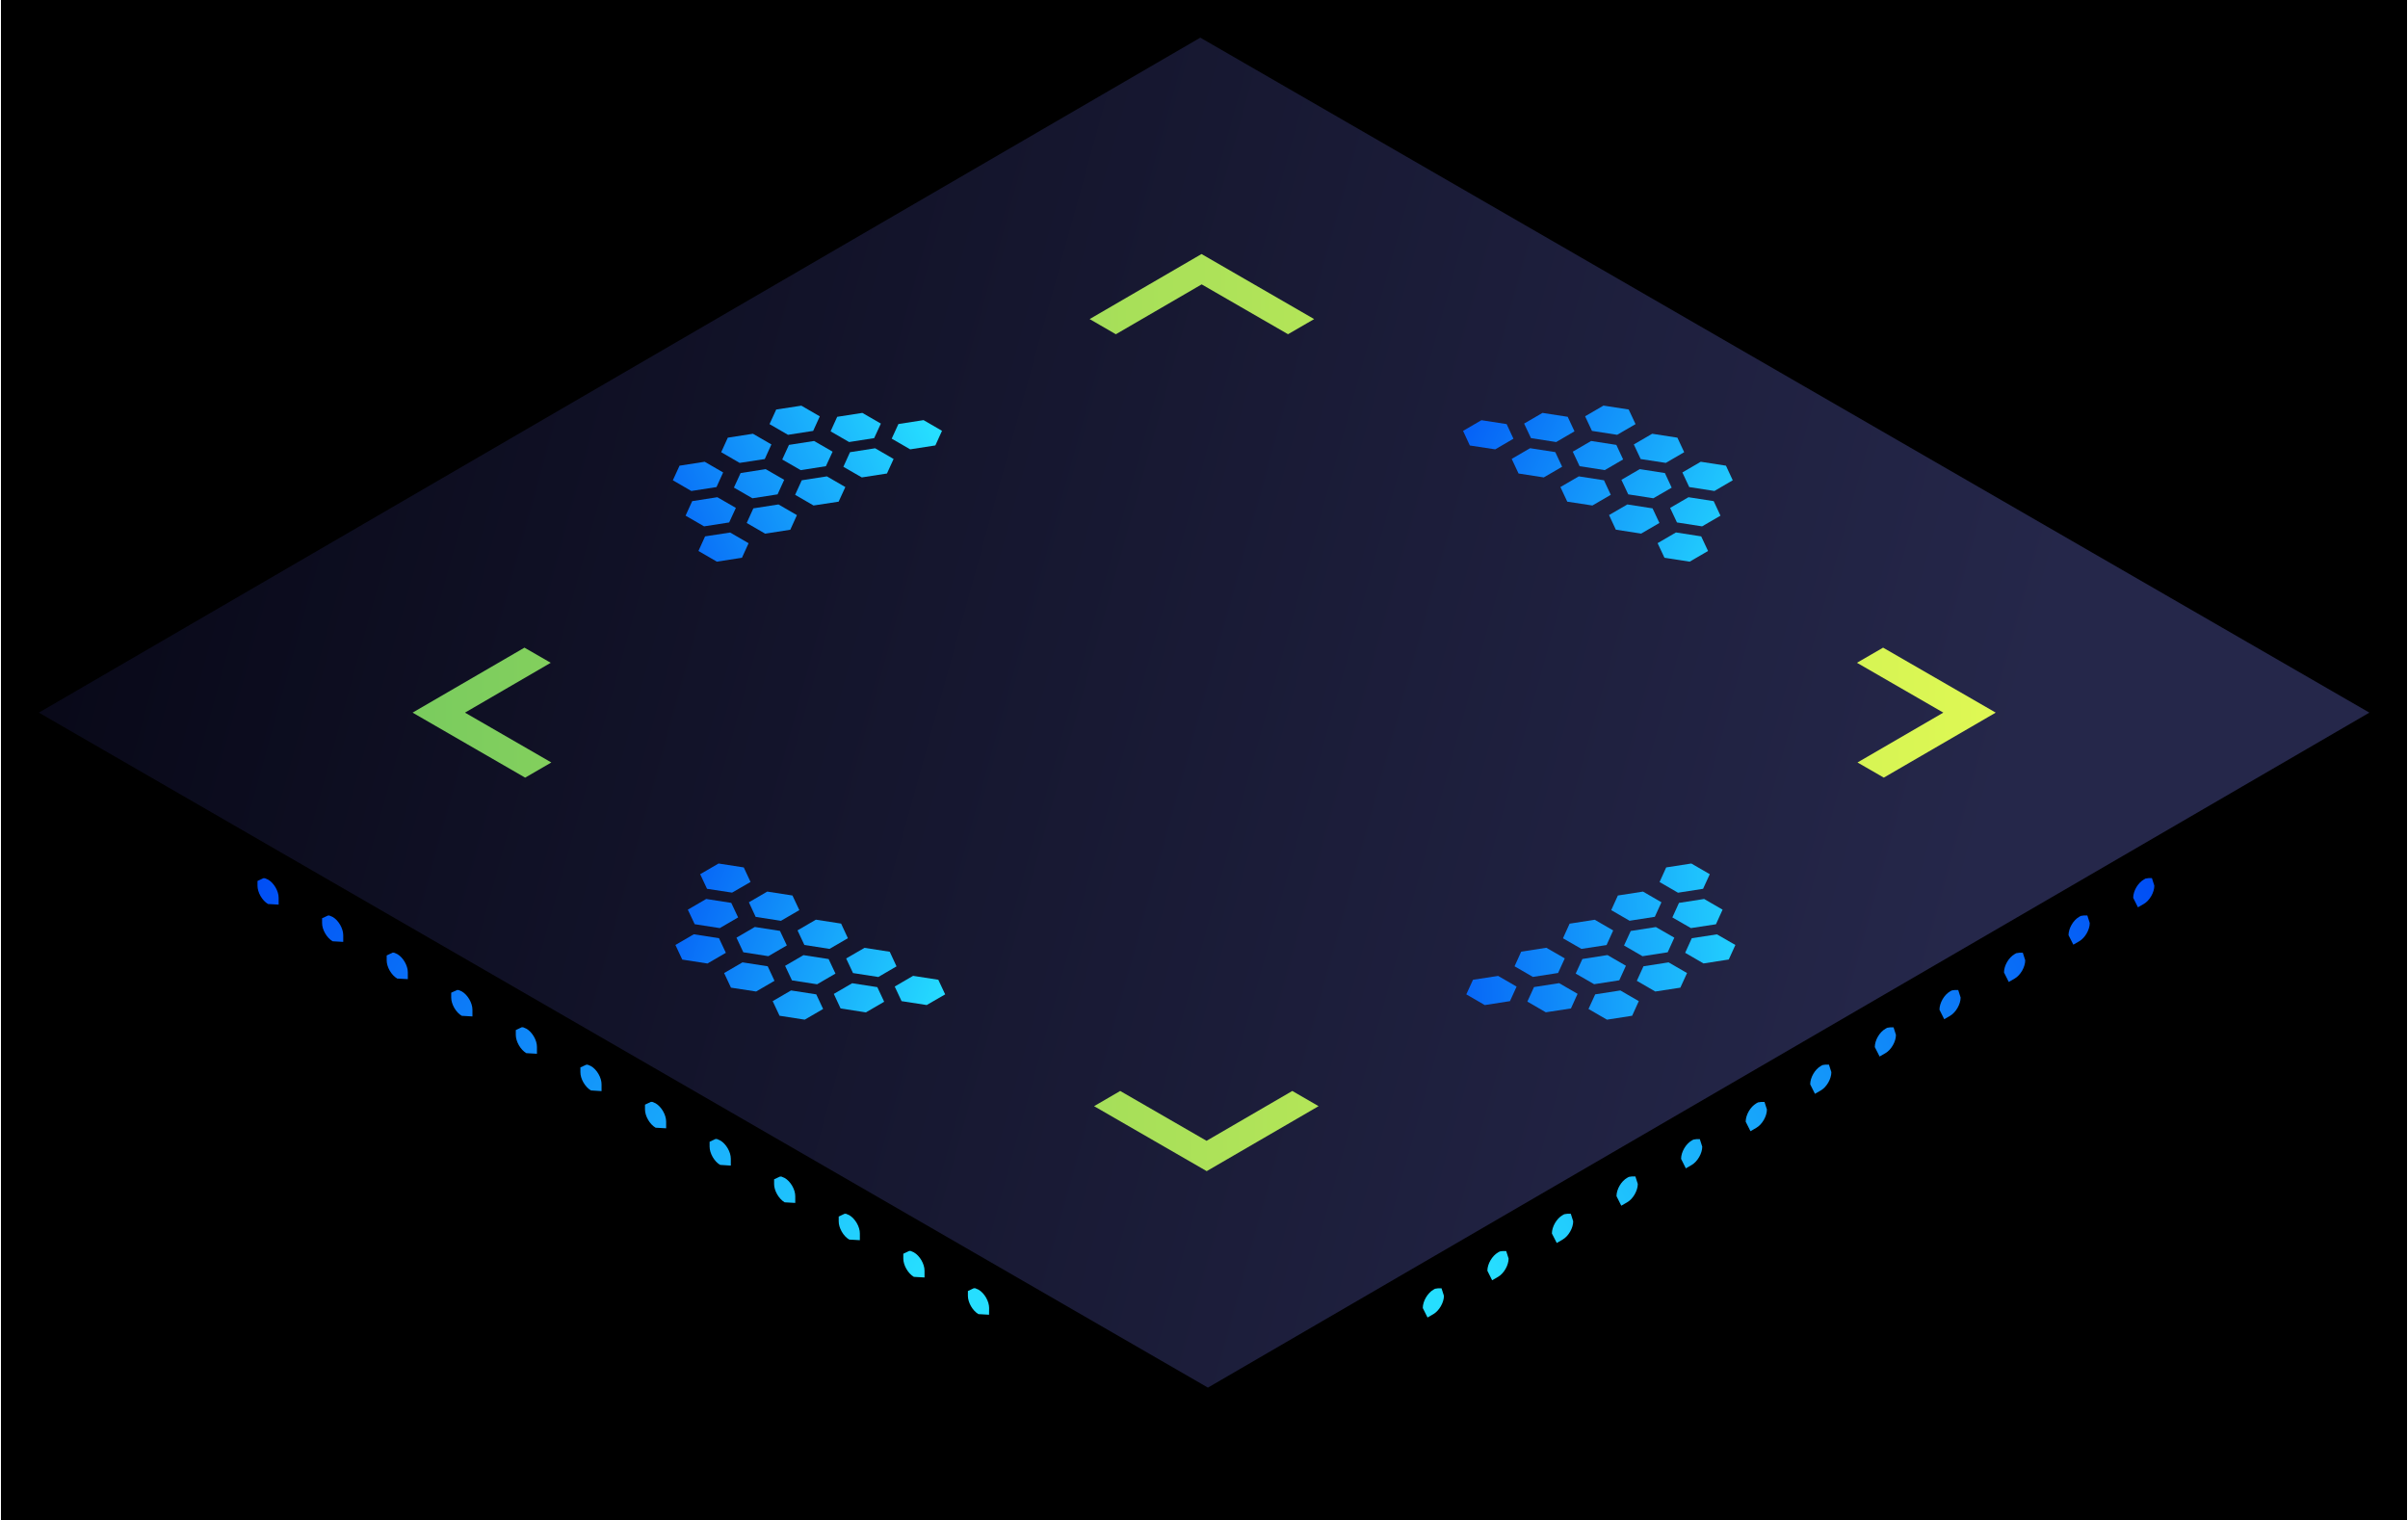<?xml version="1.0" encoding="UTF-8"?>
<!DOCTYPE svg PUBLIC '-//W3C//DTD SVG 1.0//EN'
          'http://www.w3.org/TR/2001/REC-SVG-20010904/DTD/svg10.dtd'>
<svg height="202" stroke="#000" stroke-linecap="square" stroke-miterlimit="10" viewBox="0 0 319.58 201.9" width="320" xmlns="http://www.w3.org/2000/svg" xmlns:xlink="http://www.w3.org/1999/xlink"
><rect x="0" y="0" width="319.58" height="201.9" fill="#808080" stroke="none"/><defs
  ><clipPath id="a"
    ><path d="M0 0V201.9H319.58V0Z"
    /></clipPath
    ><clipPath clip-path="url(#a)" id="b"
    ><path d="M-370.58 340.5h750v-500h-750Zm0 0"
    /></clipPath
    ><clipPath clip-path="url(#b)" id="o"
    ><path d="M-370.58-159.5h750v500h-750Zm0 0"
    /></clipPath
    ><clipPath id="c"
    ><path d="M0 0V201.9H319.58V0Z"
    /></clipPath
    ><clipPath clip-path="url(#c)" id="d"
    ><path d="M-370.58 340.5h750v-500h-750Zm0 0"
    /></clipPath
    ><clipPath clip-path="url(#d)" id="e"
    ><path d="M-370.58-159.5h750v500h-750Zm0 0"
    /></clipPath
    ><clipPath clip-path="url(#e)" id="r"
    ><path d="M160.3 186.49H314.56V94.66H160.3Zm0 0"
    /></clipPath
    ><clipPath id="f"
    ><path d="M0 0V201.9H319.58V0Z"
    /></clipPath
    ><clipPath clip-path="url(#f)" id="g"
    ><path d="M-370.58 340.5h750v-500h-750Zm0 0"
    /></clipPath
    ><clipPath clip-path="url(#g)" id="h"
    ><path d="M-370.58-159.5h750v500h-750Zm0 0"
    /></clipPath
    ><clipPath clip-path="url(#h)" id="s"
    ><path d="M5.02 186.5H160.29V94.65H5.02Zm0 0"
    /></clipPath
    ><clipPath id="i"
    ><path d="M0 0V201.9H319.58V0Z"
    /></clipPath
    ><clipPath clip-path="url(#i)" id="j"
    ><path d="M-370.58 340.5h750v-500h-750Zm0 0"
    /></clipPath
    ><clipPath clip-path="url(#j)" id="k"
    ><path d="M-370.58-159.5h750v500h-750Zm0 0"
    /></clipPath
    ><clipPath clip-path="url(#k)" id="t"
    ><path d="M160.31 194.87H314.55V104.72H160.31Zm0 0"
    /></clipPath
    ><clipPath id="l"
    ><path d="M0 0V201.9H319.58V0Z"
    /></clipPath
    ><clipPath clip-path="url(#l)" id="m"
    ><path d="M-370.58 340.5h750v-500h-750Zm0 0"
    /></clipPath
    ><clipPath clip-path="url(#m)" id="n"
    ><path d="M-370.58-159.5h750v500h-750Zm0 0"
    /></clipPath
    ><clipPath clip-path="url(#n)" id="u"
    ><path d="M5.03 194.89H160.28V104.7H5.03Zm0 0"
    /></clipPath
  ></defs
  ><g
  ><defs
    ><linearGradient gradientTransform="matrix(154.3 0 0 154.3 160.28 144.768)" gradientUnits="userSpaceOnUse" id="p" spreadMethod="pad" x1="0" x2="1" y1="0" y2="0"
      ><stop offset="0%" stop-color="#060614"
        /><stop offset="100%" stop-color="#25274A"
      /></linearGradient
      ><linearGradient gradientTransform="matrix(155.309 0 0 155.309 5 144.769)" gradientUnits="userSpaceOnUse" id="q" spreadMethod="pad" x1="0" x2="1" y1="0" y2="0"
      ><stop offset="0%" stop-color="#060614"
        /><stop offset="100%" stop-color="#25274A"
      /></linearGradient
      ><linearGradient gradientTransform="scale(277.231) rotate(16.242 -.597 .008)" gradientUnits="userSpaceOnUse" id="v" spreadMethod="pad" x1="0" x2="1" y1="0" y2="0"
      ><stop offset="0%" stop-color="#060614"
        /><stop offset="100%" stop-color="#25274A"
      /></linearGradient
      ><linearGradient gradientTransform="rotate(29.596 -205.109 121.297) scale(102.953)" gradientUnits="userSpaceOnUse" id="w" spreadMethod="pad" x1="0" x2="1" y1="0" y2="0"
      ><stop offset="0%" stop-color="#004DF5"
        /><stop offset="100%" stop-color="#26DEFF"
      /></linearGradient
      ><linearGradient gradientTransform="scale(102.967) rotate(29.596 -1.993 1.178)" gradientUnits="userSpaceOnUse" id="x" spreadMethod="pad" x1="0" x2="1" y1="0" y2="0"
      ><stop offset="0%" stop-color="#004DF5"
        /><stop offset="100%" stop-color="#26DEFF"
      /></linearGradient
      ><linearGradient gradientTransform="scale(102.951) rotate(29.596 -1.995 1.178)" gradientUnits="userSpaceOnUse" id="y" spreadMethod="pad" x1="0" x2="1" y1="0" y2="0"
      ><stop offset="0%" stop-color="#004DF5"
        /><stop offset="100%" stop-color="#26DEFF"
      /></linearGradient
      ><linearGradient gradientTransform="rotate(29.596 -205.504 121.186) scale(102.978)" gradientUnits="userSpaceOnUse" id="z" spreadMethod="pad" x1="0" x2="1" y1="0" y2="0"
      ><stop offset="0%" stop-color="#004DF5"
        /><stop offset="100%" stop-color="#26DEFF"
      /></linearGradient
      ><linearGradient gradientTransform="scale(102.955) rotate(29.596 -1.997 1.177)" gradientUnits="userSpaceOnUse" id="A" spreadMethod="pad" x1="0" x2="1" y1="0" y2="0"
      ><stop offset="0%" stop-color="#004DF5"
        /><stop offset="100%" stop-color="#26DEFF"
      /></linearGradient
      ><linearGradient gradientTransform="scale(102.99) rotate(29.596 -1.998 1.176)" gradientUnits="userSpaceOnUse" id="B" spreadMethod="pad" x1="0" x2="1" y1="0" y2="0"
      ><stop offset="0%" stop-color="#004DF5"
        /><stop offset="100%" stop-color="#26DEFF"
      /></linearGradient
      ><linearGradient gradientTransform="scale(102.981) rotate(29.596 -2 1.176)" gradientUnits="userSpaceOnUse" id="C" spreadMethod="pad" x1="0" x2="1" y1="0" y2="0"
      ><stop offset="0%" stop-color="#004DF5"
        /><stop offset="100%" stop-color="#26DEFF"
      /></linearGradient
      ><linearGradient gradientTransform="rotate(29.596 -206.02 121) scale(103.006)" gradientUnits="userSpaceOnUse" id="D" spreadMethod="pad" x1="0" x2="1" y1="0" y2="0"
      ><stop offset="0%" stop-color="#004DF5"
        /><stop offset="100%" stop-color="#26DEFF"
      /></linearGradient
      ><linearGradient gradientTransform="scale(103.022) rotate(29.596 -2.001 1.174)" gradientUnits="userSpaceOnUse" id="E" spreadMethod="pad" x1="0" x2="1" y1="0" y2="0"
      ><stop offset="0%" stop-color="#004DF5"
        /><stop offset="100%" stop-color="#26DEFF"
      /></linearGradient
      ><linearGradient gradientTransform="scale(102.935) rotate(29.596 -2.004 1.176)" gradientUnits="userSpaceOnUse" id="F" spreadMethod="pad" x1="0" x2="1" y1="0" y2="0"
      ><stop offset="0%" stop-color="#004DF5"
        /><stop offset="100%" stop-color="#26DEFF"
      /></linearGradient
      ><linearGradient gradientTransform="rotate(29.596 -206.426 120.93) scale(102.978)" gradientUnits="userSpaceOnUse" id="G" spreadMethod="pad" x1="0" x2="1" y1="0" y2="0"
      ><stop offset="0%" stop-color="#004DF5"
        /><stop offset="100%" stop-color="#26DEFF"
      /></linearGradient
      ><linearGradient gradientTransform="scale(102.981) rotate(29.596 -2.006 1.174)" gradientUnits="userSpaceOnUse" id="H" spreadMethod="pad" x1="0" x2="1" y1="0" y2="0"
      ><stop offset="0%" stop-color="#004DF5"
        /><stop offset="100%" stop-color="#26DEFF"
      /></linearGradient
      ><linearGradient gradientTransform="scale(-102.953 102.953) rotate(29.596 -3.547 -4.706)" gradientUnits="userSpaceOnUse" id="I" spreadMethod="pad" x1="0" x2="1" y1="0" y2="0"
      ><stop offset="0%" stop-color="#004DF5"
        /><stop offset="100%" stop-color="#26DEFF"
      /></linearGradient
      ><linearGradient gradientTransform="scale(-102.967 102.967) rotate(29.596 -3.548 -4.706)" gradientUnits="userSpaceOnUse" id="J" spreadMethod="pad" x1="0" x2="1" y1="0" y2="0"
      ><stop offset="0%" stop-color="#004DF5"
        /><stop offset="100%" stop-color="#26DEFF"
      /></linearGradient
      ><linearGradient gradientTransform="scale(-102.923 102.923) rotate(29.596 -3.55 -4.708)" gradientUnits="userSpaceOnUse" id="K" spreadMethod="pad" x1="0" x2="1" y1="0" y2="0"
      ><stop offset="0%" stop-color="#004DF5"
        /><stop offset="100%" stop-color="#26DEFF"
      /></linearGradient
      ><linearGradient gradientTransform="scale(-102.923 102.923) rotate(29.596 -3.552 -4.709)" gradientUnits="userSpaceOnUse" id="L" spreadMethod="pad" x1="0" x2="1" y1="0" y2="0"
      ><stop offset="0%" stop-color="#004DF5"
        /><stop offset="100%" stop-color="#26DEFF"
      /></linearGradient
      ><linearGradient gradientTransform="scale(-102.983 102.983) rotate(29.596 -3.55 -4.706)" gradientUnits="userSpaceOnUse" id="M" spreadMethod="pad" x1="0" x2="1" y1="0" y2="0"
      ><stop offset="0%" stop-color="#004DF5"
        /><stop offset="100%" stop-color="#26DEFF"
      /></linearGradient
      ><linearGradient gradientTransform="scale(-102.99 102.99) rotate(29.596 -3.552 -4.707)" gradientUnits="userSpaceOnUse" id="N" spreadMethod="pad" x1="0" x2="1" y1="0" y2="0"
      ><stop offset="0%" stop-color="#004DF5"
        /><stop offset="100%" stop-color="#26DEFF"
      /></linearGradient
      ><linearGradient gradientTransform="scale(-103.008 103.008) rotate(29.596 -3.552 -4.706)" gradientUnits="userSpaceOnUse" id="O" spreadMethod="pad" x1="0" x2="1" y1="0" y2="0"
      ><stop offset="0%" stop-color="#004DF5"
        /><stop offset="100%" stop-color="#26DEFF"
      /></linearGradient
      ><linearGradient gradientTransform="scale(-102.951 102.951) rotate(29.596 -3.556 -4.709)" gradientUnits="userSpaceOnUse" id="P" spreadMethod="pad" x1="0" x2="1" y1="0" y2="0"
      ><stop offset="0%" stop-color="#004DF5"
        /><stop offset="100%" stop-color="#26DEFF"
      /></linearGradient
      ><linearGradient gradientTransform="scale(-103.022 103.022) rotate(29.596 -3.554 -4.707)" gradientUnits="userSpaceOnUse" id="Q" spreadMethod="pad" x1="0" x2="1" y1="0" y2="0"
      ><stop offset="0%" stop-color="#004DF5"
        /><stop offset="100%" stop-color="#26DEFF"
      /></linearGradient
      ><linearGradient gradientTransform="scale(-102.962 102.962) rotate(29.596 -3.558 -4.709)" gradientUnits="userSpaceOnUse" id="R" spreadMethod="pad" x1="0" x2="1" y1="0" y2="0"
      ><stop offset="0%" stop-color="#004DF5"
        /><stop offset="100%" stop-color="#26DEFF"
      /></linearGradient
      ><linearGradient gradientTransform="scale(-102.978 102.978) rotate(29.596 -3.559 -4.709)" gradientUnits="userSpaceOnUse" id="S" spreadMethod="pad" x1="0" x2="1" y1="0" y2="0"
      ><stop offset="0%" stop-color="#004DF5"
        /><stop offset="100%" stop-color="#26DEFF"
      /></linearGradient
      ><linearGradient gradientTransform="scale(-103.008 103.008) rotate(29.596 -3.559 -4.708)" gradientUnits="userSpaceOnUse" id="T" spreadMethod="pad" x1="0" x2="1" y1="0" y2="0"
      ><stop offset="0%" stop-color="#004DF5"
        /><stop offset="100%" stop-color="#26DEFF"
      /></linearGradient
      ><linearGradient gradientTransform="scale(45.174) rotate(19.954 -6.143 6.603)" gradientUnits="userSpaceOnUse" id="U" spreadMethod="pad" x1="0" x2="1" y1="0" y2="0"
      ><stop offset="0%" stop-color="#004DF5"
        /><stop offset="100%" stop-color="#26DEFF"
      /></linearGradient
      ><linearGradient gradientTransform="rotate(19.954 -281.192 297.588) scale(45.197)" gradientUnits="userSpaceOnUse" id="V" spreadMethod="pad" x1="0" x2="1" y1="0" y2="0"
      ><stop offset="0%" stop-color="#004DF5"
        /><stop offset="100%" stop-color="#26DEFF"
      /></linearGradient
      ><linearGradient gradientTransform="rotate(19.954 -284.896 296.95) scale(45.187)" gradientUnits="userSpaceOnUse" id="W" spreadMethod="pad" x1="0" x2="1" y1="0" y2="0"
      ><stop offset="0%" stop-color="#004DF5"
        /><stop offset="100%" stop-color="#26DEFF"
      /></linearGradient
      ><linearGradient gradientTransform="rotate(19.954 -288.596 296.3) scale(45.183)" gradientUnits="userSpaceOnUse" id="X" spreadMethod="pad" x1="0" x2="1" y1="0" y2="0"
      ><stop offset="0%" stop-color="#004DF5"
        /><stop offset="100%" stop-color="#26DEFF"
      /></linearGradient
      ><linearGradient gradientTransform="scale(45.182) rotate(19.954 -6.47 6.544)" gradientUnits="userSpaceOnUse" id="Y" spreadMethod="pad" x1="0" x2="1" y1="0" y2="0"
      ><stop offset="0%" stop-color="#004DF5"
        /><stop offset="100%" stop-color="#26DEFF"
      /></linearGradient
      ><linearGradient gradientTransform="rotate(19.954 -291.649 295.782) scale(45.164)" gradientUnits="userSpaceOnUse" id="Z" spreadMethod="pad" x1="0" x2="1" y1="0" y2="0"
      ><stop offset="0%" stop-color="#004DF5"
        /><stop offset="100%" stop-color="#26DEFF"
      /></linearGradient
      ><linearGradient gradientTransform="rotate(19.954 -295.352 295.131) scale(45.17)" gradientUnits="userSpaceOnUse" id="aa" spreadMethod="pad" x1="0" x2="1" y1="0" y2="0"
      ><stop offset="0%" stop-color="#004DF5"
        /><stop offset="100%" stop-color="#26DEFF"
      /></linearGradient
      ><linearGradient gradientTransform="rotate(19.954 -299.051 294.483) scale(45.171)" gradientUnits="userSpaceOnUse" id="ab" spreadMethod="pad" x1="0" x2="1" y1="0" y2="0"
      ><stop offset="0%" stop-color="#004DF5"
        /><stop offset="100%" stop-color="#26DEFF"
      /></linearGradient
      ><linearGradient gradientTransform="scale(45.177) rotate(19.954 -6.701 6.504)" gradientUnits="userSpaceOnUse" id="ac" spreadMethod="pad" x1="0" x2="1" y1="0" y2="0"
      ><stop offset="0%" stop-color="#004DF5"
        /><stop offset="100%" stop-color="#26DEFF"
      /></linearGradient
      ><linearGradient gradientTransform="rotate(19.954 -305.799 293.28) scale(45.183)" gradientUnits="userSpaceOnUse" id="ad" spreadMethod="pad" x1="0" x2="1" y1="0" y2="0"
      ><stop offset="0%" stop-color="#004DF5"
        /><stop offset="100%" stop-color="#26DEFF"
      /></linearGradient
      ><linearGradient gradientTransform="scale(45.173) rotate(19.954 -6.851 6.478)" gradientUnits="userSpaceOnUse" id="ae" spreadMethod="pad" x1="0" x2="1" y1="0" y2="0"
      ><stop offset="0%" stop-color="#004DF5"
        /><stop offset="100%" stop-color="#26DEFF"
      /></linearGradient
      ><linearGradient gradientTransform="rotate(19.954 -313.199 291.981) scale(45.183)" gradientUnits="userSpaceOnUse" id="af" spreadMethod="pad" x1="0" x2="1" y1="0" y2="0"
      ><stop offset="0%" stop-color="#004DF5"
        /><stop offset="100%" stop-color="#26DEFF"
      /></linearGradient
      ><linearGradient gradientTransform="rotate(23.486 -43.262 478.257) scale(49.545)" gradientUnits="userSpaceOnUse" id="ag" spreadMethod="pad" x1="0" x2="1" y1="0" y2="0"
      ><stop offset="0%" stop-color="#004DF5"
        /><stop offset="100%" stop-color="#26DEFF"
      /></linearGradient
      ><linearGradient gradientTransform="scale(49.545) rotate(23.486 -.832 9.661)" gradientUnits="userSpaceOnUse" id="ah" spreadMethod="pad" x1="0" x2="1" y1="0" y2="0"
      ><stop offset="0%" stop-color="#004DF5"
        /><stop offset="100%" stop-color="#26DEFF"
      /></linearGradient
      ><linearGradient gradientTransform="rotate(23.486 -39.188 479.086) scale(49.558)" gradientUnits="userSpaceOnUse" id="ai" spreadMethod="pad" x1="0" x2="1" y1="0" y2="0"
      ><stop offset="0%" stop-color="#004DF5"
        /><stop offset="100%" stop-color="#26DEFF"
      /></linearGradient
      ><linearGradient gradientTransform="scale(49.545) rotate(23.486 -.75 9.678)" gradientUnits="userSpaceOnUse" id="aj" spreadMethod="pad" x1="0" x2="1" y1="0" y2="0"
      ><stop offset="0%" stop-color="#004DF5"
        /><stop offset="100%" stop-color="#26DEFF"
      /></linearGradient
      ><linearGradient gradientTransform="scale(49.55) rotate(23.486 -.709 9.686)" gradientUnits="userSpaceOnUse" id="ak" spreadMethod="pad" x1="0" x2="1" y1="0" y2="0"
      ><stop offset="0%" stop-color="#004DF5"
        /><stop offset="100%" stop-color="#26DEFF"
      /></linearGradient
      ><linearGradient gradientTransform="rotate(23.486 -31.322 480.74) scale(49.543)" gradientUnits="userSpaceOnUse" id="al" spreadMethod="pad" x1="0" x2="1" y1="0" y2="0"
      ><stop offset="0%" stop-color="#004DF5"
        /><stop offset="100%" stop-color="#26DEFF"
      /></linearGradient
      ><linearGradient gradientTransform="rotate(23.486 -29.278 481.143) scale(49.557)" gradientUnits="userSpaceOnUse" id="am" spreadMethod="pad" x1="0" x2="1" y1="0" y2="0"
      ><stop offset="0%" stop-color="#004DF5"
        /><stop offset="100%" stop-color="#26DEFF"
      /></linearGradient
      ><linearGradient gradientTransform="scale(49.549) rotate(23.486 -.55 9.72)" gradientUnits="userSpaceOnUse" id="an" spreadMethod="pad" x1="0" x2="1" y1="0" y2="0"
      ><stop offset="0%" stop-color="#004DF5"
        /><stop offset="100%" stop-color="#26DEFF"
      /></linearGradient
      ><linearGradient gradientTransform="rotate(23.486 -25.212 482.008) scale(49.543)" gradientUnits="userSpaceOnUse" id="ao" spreadMethod="pad" x1="0" x2="1" y1="0" y2="0"
      ><stop offset="0%" stop-color="#004DF5"
        /><stop offset="100%" stop-color="#26DEFF"
      /></linearGradient
      ><linearGradient gradientTransform="scale(49.53) rotate(23.486 -.391 9.757)" gradientUnits="userSpaceOnUse" id="ap" spreadMethod="pad" x1="0" x2="1" y1="0" y2="0"
      ><stop offset="0%" stop-color="#004DF5"
        /><stop offset="100%" stop-color="#26DEFF"
      /></linearGradient
      ><linearGradient gradientTransform="scale(49.549) rotate(23.486 -.35 9.76)" gradientUnits="userSpaceOnUse" id="aq" spreadMethod="pad" x1="0" x2="1" y1="0" y2="0"
      ><stop offset="0%" stop-color="#004DF5"
        /><stop offset="100%" stop-color="#26DEFF"
      /></linearGradient
      ><linearGradient gradientTransform="scale(49.545) rotate(23.486 -.309 9.77)" gradientUnits="userSpaceOnUse" id="ar" spreadMethod="pad" x1="0" x2="1" y1="0" y2="0"
      ><stop offset="0%" stop-color="#004DF5"
        /><stop offset="100%" stop-color="#26DEFF"
      /></linearGradient
      ><linearGradient gradientTransform="scale(46.29) rotate(-23.045 4.852 -3.478)" gradientUnits="userSpaceOnUse" id="as" spreadMethod="pad" x1="0" x2="1" y1="0" y2="0"
      ><stop offset="0%" stop-color="#004DF5"
        /><stop offset="100%" stop-color="#26DEFF"
      /></linearGradient
      ><linearGradient gradientTransform="scale(46.298) rotate(-23.045 4.9 -3.487)" gradientUnits="userSpaceOnUse" id="at" spreadMethod="pad" x1="0" x2="1" y1="0" y2="0"
      ><stop offset="0%" stop-color="#004DF5"
        /><stop offset="100%" stop-color="#26DEFF"
      /></linearGradient
      ><linearGradient gradientTransform="scale(46.294) rotate(-23.045 4.949 -3.497)" gradientUnits="userSpaceOnUse" id="au" spreadMethod="pad" x1="0" x2="1" y1="0" y2="0"
      ><stop offset="0%" stop-color="#004DF5"
        /><stop offset="100%" stop-color="#26DEFF"
      /></linearGradient
      ><linearGradient gradientTransform="rotate(-23.045 231.35 -162.363) scale(46.297)" gradientUnits="userSpaceOnUse" id="av" spreadMethod="pad" x1="0" x2="1" y1="0" y2="0"
      ><stop offset="0%" stop-color="#004DF5"
        /><stop offset="100%" stop-color="#26DEFF"
      /></linearGradient
      ><linearGradient gradientTransform="scale(46.298) rotate(-23.045 5.046 -3.517)" gradientUnits="userSpaceOnUse" id="aw" spreadMethod="pad" x1="0" x2="1" y1="0" y2="0"
      ><stop offset="0%" stop-color="#004DF5"
        /><stop offset="100%" stop-color="#26DEFF"
      /></linearGradient
      ><linearGradient gradientTransform="scale(46.292) rotate(-23.045 4.636 -3.434)" gradientUnits="userSpaceOnUse" id="ax" spreadMethod="pad" x1="0" x2="1" y1="0" y2="0"
      ><stop offset="0%" stop-color="#004DF5"
        /><stop offset="100%" stop-color="#26DEFF"
      /></linearGradient
      ><linearGradient gradientTransform="rotate(-23.045 216.855 -159.41) scale(46.298)" gradientUnits="userSpaceOnUse" id="ay" spreadMethod="pad" x1="0" x2="1" y1="0" y2="0"
      ><stop offset="0%" stop-color="#004DF5"
        /><stop offset="100%" stop-color="#26DEFF"
      /></linearGradient
      ><linearGradient gradientTransform="scale(46.306) rotate(-23.045 4.732 -3.452)" gradientUnits="userSpaceOnUse" id="az" spreadMethod="pad" x1="0" x2="1" y1="0" y2="0"
      ><stop offset="0%" stop-color="#004DF5"
        /><stop offset="100%" stop-color="#26DEFF"
      /></linearGradient
      ><linearGradient gradientTransform="scale(46.296) rotate(-23.045 4.782 -3.463)" gradientUnits="userSpaceOnUse" id="aA" spreadMethod="pad" x1="0" x2="1" y1="0" y2="0"
      ><stop offset="0%" stop-color="#004DF5"
        /><stop offset="100%" stop-color="#26DEFF"
      /></linearGradient
      ><linearGradient gradientTransform="rotate(-23.045 204.624 -156.907) scale(46.302)" gradientUnits="userSpaceOnUse" id="aB" spreadMethod="pad" x1="0" x2="1" y1="0" y2="0"
      ><stop offset="0%" stop-color="#004DF5"
        /><stop offset="100%" stop-color="#26DEFF"
      /></linearGradient
      ><linearGradient gradientTransform="rotate(-23.045 206.877 -157.38) scale(46.292)" gradientUnits="userSpaceOnUse" id="aC" spreadMethod="pad" x1="0" x2="1" y1="0" y2="0"
      ><stop offset="0%" stop-color="#004DF5"
        /><stop offset="100%" stop-color="#26DEFF"
      /></linearGradient
      ><linearGradient gradientTransform="scale(46.305) rotate(-23.045 4.517 -3.408)" gradientUnits="userSpaceOnUse" id="aD" spreadMethod="pad" x1="0" x2="1" y1="0" y2="0"
      ><stop offset="0%" stop-color="#004DF5"
        /><stop offset="100%" stop-color="#26DEFF"
      /></linearGradient
      ><linearGradient gradientTransform="scale(50.489) rotate(-2.61 59.285 -79.298)" gradientUnits="userSpaceOnUse" id="aE" spreadMethod="pad" x1="0" x2="1" y1="0" y2="0"
      ><stop offset="0%" stop-color="#004DF5"
        /><stop offset="100%" stop-color="#26DEFF"
      /></linearGradient
      ><linearGradient gradientTransform="scale(50.5) rotate(-2.61 57.778 -79.244)" gradientUnits="userSpaceOnUse" id="aF" spreadMethod="pad" x1="0" x2="1" y1="0" y2="0"
      ><stop offset="0%" stop-color="#004DF5"
        /><stop offset="100%" stop-color="#26DEFF"
      /></linearGradient
      ><linearGradient gradientTransform="rotate(-2.609 2842.387 -4000.082) scale(50.505)" gradientUnits="userSpaceOnUse" id="aG" spreadMethod="pad" x1="0" x2="1" y1="0" y2="0"
      ><stop offset="0%" stop-color="#004DF5"
        /><stop offset="100%" stop-color="#26DEFF"
      /></linearGradient
      ><linearGradient gradientTransform="rotate(-2.609 2767.044 -3998.517) scale(50.497)" gradientUnits="userSpaceOnUse" id="aH" spreadMethod="pad" x1="0" x2="1" y1="0" y2="0"
      ><stop offset="0%" stop-color="#004DF5"
        /><stop offset="100%" stop-color="#26DEFF"
      /></linearGradient
      ><linearGradient gradientTransform="scale(50.493) rotate(-2.61 53.308 -79.158)" gradientUnits="userSpaceOnUse" id="aI" spreadMethod="pad" x1="0" x2="1" y1="0" y2="0"
      ><stop offset="0%" stop-color="#004DF5"
        /><stop offset="100%" stop-color="#26DEFF"
      /></linearGradient
      ><linearGradient gradientTransform="scale(50.505) rotate(-2.61 59.846 -79.284)" gradientUnits="userSpaceOnUse" id="aJ" spreadMethod="pad" x1="0" x2="1" y1="0" y2="0"
      ><stop offset="0%" stop-color="#004DF5"
        /><stop offset="100%" stop-color="#26DEFF"
      /></linearGradient
      ><linearGradient gradientTransform="rotate(-2.609 2947.117 -4002.588) scale(50.497)" gradientUnits="userSpaceOnUse" id="aK" spreadMethod="pad" x1="0" x2="1" y1="0" y2="0"
      ><stop offset="0%" stop-color="#004DF5"
        /><stop offset="100%" stop-color="#26DEFF"
      /></linearGradient
      ><linearGradient gradientTransform="scale(50.5) rotate(-2.61 56.866 -79.224)" gradientUnits="userSpaceOnUse" id="aL" spreadMethod="pad" x1="0" x2="1" y1="0" y2="0"
      ><stop offset="0%" stop-color="#004DF5"
        /><stop offset="100%" stop-color="#26DEFF"
      /></linearGradient
      ><linearGradient gradientTransform="scale(50.505) rotate(-2.61 55.368 -79.181)" gradientUnits="userSpaceOnUse" id="aM" spreadMethod="pad" x1="0" x2="1" y1="0" y2="0"
      ><stop offset="0%" stop-color="#004DF5"
        /><stop offset="100%" stop-color="#26DEFF"
      /></linearGradient
      ><linearGradient gradientTransform="scale(50.5) rotate(-2.61 60.434 -79.305)" gradientUnits="userSpaceOnUse" id="aN" spreadMethod="pad" x1="0" x2="1" y1="0" y2="0"
      ><stop offset="0%" stop-color="#004DF5"
        /><stop offset="100%" stop-color="#26DEFF"
      /></linearGradient
      ><linearGradient gradientTransform="rotate(-2.609 2976.501 -4003.44) scale(50.486)" gradientUnits="userSpaceOnUse" id="aO" spreadMethod="pad" x1="0" x2="1" y1="0" y2="0"
      ><stop offset="0%" stop-color="#004DF5"
        /><stop offset="100%" stop-color="#26DEFF"
      /></linearGradient
      ><linearGradient gradientTransform="scale(50.505) rotate(-2.61 57.444 -79.228)" gradientUnits="userSpaceOnUse" id="aP" spreadMethod="pad" x1="0" x2="1" y1="0" y2="0"
      ><stop offset="0%" stop-color="#004DF5"
        /><stop offset="100%" stop-color="#26DEFF"
      /></linearGradient
      ><linearGradient gradientTransform="matrix(277.691 -.722 .722 277.691 19.147 95.249)" gradientUnits="userSpaceOnUse" id="aQ" spreadMethod="pad" x1="0" x2="1" y1="0" y2="0"
      ><stop offset="0%" stop-color="#69C460"
        /><stop offset="100%" stop-color="#EEFF52"
      /></linearGradient
      ><linearGradient gradientTransform="rotate(-.149 15192.473 -7289.158) scale(277.697)" gradientUnits="userSpaceOnUse" id="aR" spreadMethod="pad" x1="0" x2="1" y1="0" y2="0"
      ><stop offset="0%" stop-color="#69C460"
        /><stop offset="100%" stop-color="#EEFF52"
      /></linearGradient
      ><linearGradient gradientTransform="scale(277.708) rotate(-.149 131.371 -26.342)" gradientUnits="userSpaceOnUse" id="aS" spreadMethod="pad" x1="0" x2="1" y1="0" y2="0"
      ><stop offset="0%" stop-color="#69C460"
        /><stop offset="100%" stop-color="#EEFF52"
      /></linearGradient
      ><linearGradient gradientTransform="rotate(-.149 57952.753 -7343.263) scale(277.706)" gradientUnits="userSpaceOnUse" id="aT" spreadMethod="pad" x1="0" x2="1" y1="0" y2="0"
      ><stop offset="0%" stop-color="#69C460"
        /><stop offset="100%" stop-color="#EEFF52"
      /></linearGradient
    ></defs
    ><g fill="#060614" stroke="none"
    ><path clip-path="url(#o)" d="M314.58 96.66l-.03 10.58L160.28 196.9l.03-10.58Zm0 0"
      /><path clip-path="url(#o)" d="M160.31 186.32l-.03 10.58L5 107.25l.03-10.58Zm0 0"
      /><path d="M160.28 194.88l.03-10.58L314.58 94.65l-.03 10.58-154.27 89.65Zm0 0" fill="url(#p)"
      /><path d="M160.28 194.88L5 105.23l.03-10.58L160.31 184.3l-.03 10.58Zm0 0" fill="url(#q)"
      /><path clip-path="url(#r)" d="M160.3 186.49L314.55 96.85l.01-2.18L160.31 184.3Zm0 0" fill="#fff"
      /><path clip-path="url(#s)" d="M5.02 96.86L160.28 186.5l.01-2.21L5.03 94.65Zm0 0" fill="#fff"
      /><path clip-path="url(#t)" d="M160.31 194.87l154.24-89.64 0-.51-154.24 89.63Zm0 0" fill="#fff"
      /><path clip-path="url(#u)" d="M5.03 105.25l155.25 89.63 0-.55L5.03 104.7Zm0 0" fill="#fff"
      /><path d="M160.31 184.3L5.03 94.65 159.3 5 314.58 94.65 160.31 184.3Zm0 0" fill="url(#v)"
      /><path d="M36.88 120.15l-1.41-.08c-.77-.45-1.4-1.54-1.4-2.43l0-.63.78-.37h.19l.44.19c.78.45 1.41 1.53 1.4 2.43l0 .89Zm0 0" fill="url(#w)"
      /><path d="M45.46 125.1l-1.41-.08c-.77-.45-1.41-1.54-1.4-2.43l0-.63.78-.36h.19l.44.19c.78.45 1.4 1.54 1.4 2.43l0 .89Zm0 0" fill="url(#x)"
      /><path d="M54.03 130.05l-1.4-.08c-.78-.45-1.41-1.55-1.4-2.43l0-.64.78-.37h.19l.44.19c.78.45 1.4 1.53 1.4 2.43l0 .89Zm0 0" fill="url(#y)"
      /><path d="M62.61 135l-1.41-.08c-.77-.45-1.4-1.54-1.4-2.43l0-.64.78-.36h.19l.44.19c.78.45 1.41 1.53 1.41 2.43l0 .89Zm0 0" fill="url(#z)"
      /><path d="M71.19 139.96l-1.41-.08c-.77-.45-1.4-1.54-1.4-2.43l0-.64.78-.37h.19l.44.19c.78.45 1.41 1.54 1.4 2.43l0 .89Zm0 0" fill="url(#A)"
      /><path d="M79.77 144.92l-1.41-.09c-.77-.45-1.41-1.54-1.4-2.43l0-.63.78-.36h.19l.44.19c.78.45 1.41 1.54 1.4 2.43l0 .9Zm0 0" fill="url(#B)"
      /><path d="M88.35 149.86l-1.4-.08c-.78-.45-1.41-1.54-1.41-2.43l0-.63.78-.37h.19l.44.19c.77.45 1.4 1.53 1.4 2.43l0 .89Zm0 0" fill="url(#C)"
      /><path d="M96.93 154.81l-1.41-.09c-.77-.44-1.4-1.54-1.4-2.43l0-.64.78-.37h.19l.44.19c.78.45 1.41 1.53 1.41 2.43l0 .89Zm0 0" fill="url(#D)"
      /><path d="M105.5 159.77l-1.41-.08c-.77-.45-1.41-1.55-1.4-2.43l0-.63.78-.36h.19l.44.19c.78.45 1.41 1.54 1.4 2.43l0 .89Zm0 0" fill="url(#E)"
      /><path d="M114.08 164.72l-1.41-.08c-.78-.45-1.41-1.55-1.4-2.43l0-.63.78-.37h.19l.44.19c.77.45 1.41 1.54 1.4 2.43l0 .89Zm0 0" fill="url(#F)"
      /><path d="M122.66 169.67l-1.41-.08c-.77-.45-1.4-1.54-1.4-2.43l0-.64.78-.37h.19l.44.19c.78.45 1.41 1.53 1.41 2.43l0 .89Zm0 0" fill="url(#G)"
      /><path d="M131.24 174.62l-1.41-.08c-.77-.45-1.4-1.54-1.4-2.43l0-.64.78-.37h.19l.44.19c.78.45 1.41 1.54 1.41 2.43l-.01.89Zm0 0" fill="url(#H)"
      /><path d="M283.84 120.51l-.63-1.26c0-.9.62-1.98 1.41-2.43l.22-.13.4-.06h.46l.32 1c0 .89-.62 1.98-1.4 2.43l-.78.45Zm0 0" fill="url(#I)"
      /><path d="M275.26 125.47l-.64-1.26c0-.9.62-1.98 1.4-2.43l.23-.13.41-.06h.46l.32 1c.01.89-.63 1.99-1.4 2.43l-.78.45Zm0 0" fill="url(#J)"
      /><path d="M266.68 130.42l-.63-1.26c0-.9.62-1.98 1.4-2.43l.23-.13.41-.06h.46l.32 1c0 .89-.62 1.98-1.4 2.43l-.77.44Zm0 0" fill="url(#K)"
      /><path d="M258.11 135.37l-.63-1.26c0-.9.62-1.98 1.4-2.43l.23-.13.4-.06h.46l.32 1c0 .89-.63 1.98-1.4 2.43l-.78.45Zm0 0" fill="url(#L)"
      /><path d="M249.53 140.33l-.64-1.26c0-.9.62-1.98 1.41-2.43l.22-.13.4-.06h.46l.32 1c0 .89-.62 1.98-1.4 2.43l-.78.45Zm0 0" fill="url(#M)"
      /><path d="M240.94 145.28l-.63-1.26c0-.9.62-1.98 1.4-2.43l.23-.13.4-.06h.46l.32 1c0 .9-.63 1.99-1.4 2.43l-.78.45Zm0 0" fill="url(#N)"
      /><path d="M232.37 150.23l-.63-1.25c0-.9.63-1.98 1.4-2.43l.23-.13.41-.06h.46l.32 1c0 .89-.62 1.98-1.4 2.43l-.77.45Zm0 0" fill="url(#O)"
      /><path d="M223.79 155.18l-.63-1.26c0-.9.62-1.98 1.4-2.43l.23-.13.4-.06h.46l.32 1c0 .89-.63 1.98-1.4 2.43l-.78.45Zm0 0" fill="url(#P)"
      /><path d="M215.21 160.13l-.63-1.26c0-.9.62-1.98 1.41-2.43l.23-.13.41-.06h.46l.32 1c0 .89-.63 1.99-1.4 2.43l-.78.45Zm0 0" fill="url(#Q)"
      /><path d="M206.64 165.08l-.64-1.25c0-.9.63-1.99 1.41-2.43l.23-.13.41-.06h.46l.32 1c0 .89-.62 1.98-1.41 2.43l-.77.45Zm0 0" fill="url(#R)"
      /><path d="M198.06 170.04l-.63-1.26c0-.9.63-1.98 1.41-2.43l.23-.13.4-.06h.46l.32 1c0 .89-.62 1.98-1.4 2.43l-.78.45Zm0 0" fill="url(#S)"
      /><path d="M189.48 174.99l-.63-1.26c0-.9.63-1.98 1.4-2.43l.23-.13.4-.06h.46l.32 1c0 .89-.63 1.98-1.4 2.43l-.78.45Zm0 0" fill="url(#T)"
      /><path d="M97.12 118.56l-3.34-.51-.91-1.94 2.44-1.42 3.35.52.9 1.93-2.44 1.41Zm0 0" fill="url(#U)"
      /><path d="M103.59 122.3l-3.35-.52-.9-1.94 2.44-1.42 3.35.52.91 1.94-2.44 1.42Zm0 0" fill="url(#V)"
      /><path d="M110.05 126.03l-3.34-.52-.91-1.94 2.44-1.42 3.35.52.9 1.94-2.44 1.42Zm0 0" fill="url(#W)"
      /><path d="M116.52 129.76l-3.35-.52-.91-1.94 2.44-1.41 3.35.52.9 1.94-2.43 1.42Zm0 0" fill="url(#X)"
      /><path d="M122.97 133.49l-3.35-.52-.91-1.94 2.44-1.42 3.35.52.91 1.94-2.44 1.41Zm0 0" fill="url(#Y)"
      /><path d="M95.48 123.27l-3.34-.52-.91-1.93 2.44-1.42 3.33.52.91 1.93-2.44 1.42Zm0 0" fill="url(#Z)"
      /><path d="M101.94 127l-3.34-.52-.91-1.94 2.44-1.42 3.34.52.91 1.93-2.44 1.42Zm0 0" fill="url(#aa)"
      /><path d="M108.4 130.73l-3.34-.52-.91-1.93 2.44-1.42 3.34.52.91 1.93-2.44 1.42Zm0 0" fill="url(#ab)"
      /><path d="M114.86 134.46l-3.34-.52-.9-1.93 2.44-1.42 3.34.52.91 1.94-2.44 1.42Zm0 0" fill="url(#ac)"
      /><path d="M93.84 127.97l-3.35-.52-.91-1.94 2.44-1.42 3.35.52.91 1.94-2.44 1.42Zm0 0" fill="url(#ad)"
      /><path d="M100.3 131.69l-3.34-.51-.91-1.94 2.44-1.42 3.35.52.9 1.93-2.44 1.42Zm0 0" fill="url(#ae)"
      /><path d="M106.76 135.43l-3.35-.52-.91-1.94 2.44-1.42 3.35.52.91 1.94-2.44 1.42Zm0 0" fill="url(#af)"
      /><path d="M224.3 74.6l-3.35-.52-.91-1.94 2.44-1.42 3.35.52.91 1.94-2.44 1.42Zm0 0" fill="url(#ag)"
      /><path d="M217.84 70.87l-3.35-.52-.9-1.94L216.02 67l3.35.52.91 1.94-2.44 1.42Zm0 0" fill="url(#ah)"
      /><path d="M211.38 67.14l-3.34-.51-.91-1.94 2.44-1.42 3.35.52.9 1.93-2.44 1.42Zm0 0" fill="url(#ai)"
      /><path d="M204.92 63.41l-3.35-.52-.91-1.94 2.44-1.42 3.35.52.91 1.94-2.44 1.42Zm0 0" fill="url(#aj)"
      /><path d="M198.45 59.68l-3.35-.51-.9-1.94 2.44-1.42 3.35.52.9 1.94-2.43 1.42Zm0 0" fill="url(#ak)"
      /><path d="M225.94 69.91l-3.33-.52-.91-1.93 2.44-1.42 3.35.52.9 1.93-2.44 1.42Zm0 0" fill="url(#al)"
      /><path d="M219.48 66.18l-3.34-.52-.91-1.93 2.44-1.42 3.34.52.9 1.94-2.44 1.41Zm0 0" fill="url(#am)"
      /><path d="M213.02 62.44l-3.34-.52-.91-1.93 2.44-1.42 3.35.52.9 1.93-2.44 1.42Zm0 0" fill="url(#an)"
      /><path d="M206.56 58.71l-3.34-.52-.91-1.93 2.44-1.42 3.35.52.9 1.93-2.43 1.42Zm0 0" fill="url(#ao)"
      /><path d="M227.59 65.21l-3.35-.52-.91-1.94 2.44-1.42 3.35.52.9 1.94-2.43 1.42Zm0 0" fill="url(#ap)"
      /><path d="M221.13 61.48l-3.34-.51-.91-1.94 2.44-1.42 3.35.52.9 1.93-2.44 1.42Zm0 0" fill="url(#aq)"
      /><path d="M214.67 57.75l-3.35-.52-.91-1.94 2.44-1.42 3.35.52.91 1.94-2.44 1.42Zm0 0" fill="url(#ar)"
      /><path d="M120.76 59.68l-2.45-1.42.89-1.94 3.34-.52 2.45 1.42-.88 1.94-3.34.52Zm0 0" fill="url(#as)"
      /><path d="M114.34 63.41L111.89 62l.88-1.94 3.34-.52 2.45 1.42-.88 1.93-3.34.52Zm0 0" fill="url(#at)"
      /><path d="M107.93 67.14l-2.45-1.42.88-1.93 3.34-.52 2.45 1.42-.89 1.94-3.34.51Zm0 0" fill="url(#au)"
      /><path d="M101.5 70.88l-2.45-1.42.88-1.94 3.34-.52 2.45 1.42-.88 1.94-3.34.52Zm0 0" fill="url(#av)"
      /><path d="M95.09 74.6l-2.45-1.42.88-1.94 3.33-.51 2.45 1.42-.88 1.93-3.35.52Zm0 0" fill="url(#aw)"
      /><path d="M112.65 58.71l-2.46-1.42.88-1.93 3.34-.52 2.46 1.42-.89 1.93-3.33.52Zm0 0" fill="url(#ax)"
      /><path d="M106.23 62.45l-2.46-1.42.89-1.94 3.34-.52 2.46 1.42-.89 1.93-3.33.52Zm0 0" fill="url(#ay)"
      /><path d="M99.81 66.18l-2.46-1.42.89-1.93 3.33-.52 2.46 1.42-.88 1.93-3.34.52Zm0 0" fill="url(#az)"
      /><path d="M93.39 69.91l-2.46-1.42.88-1.93 3.34-.52 2.46 1.42-.89 1.93-3.33.52Zm0 0" fill="url(#aA)"
      /><path d="M104.53 57.75l-2.45-1.42.89-1.94 3.34-.51 2.45 1.42-.88 1.93-3.34.52Zm0 0" fill="url(#aB)"
      /><path d="M98.11 61.48l-2.45-1.42.88-1.93 3.34-.52 2.45 1.42-.88 1.94-3.33.51Zm0 0" fill="url(#aC)"
      /><path d="M91.69 65.21l-2.45-1.42.89-1.94 3.34-.52 2.45 1.42-.88 1.94-3.34.52Zm0 0" fill="url(#aD)"
      /><path d="M197.08 133.49l-2.45-1.42.89-1.94 3.34-.51 2.45 1.42-.88 1.93-3.34.52Zm0 0" fill="url(#aE)"
      /><path d="M203.49 129.76l-2.45-1.42.88-1.94 3.34-.52 2.45 1.41-.89 1.94-3.34.52Zm0 0" fill="url(#aF)"
      /><path d="M209.92 126.03l-2.45-1.41.88-1.94 3.34-.52 2.45 1.42-.88 1.94-3.34.51Zm0 0" fill="url(#aG)"
      /><path d="M216.33 122.3l-2.45-1.42.88-1.94 3.34-.52 2.45 1.42-.88 1.93-3.34.52Zm0 0" fill="url(#aH)"
      /><path d="M222.75 118.57l-2.45-1.42.88-1.94 3.34-.52 2.45 1.42-.89 1.94-3.34.52Zm0 0" fill="url(#aI)"
      /><path d="M205.19 134.45l-2.45-1.42.88-1.93 3.34-.52 2.45 1.42-.88 1.94-3.34.51Zm0 0" fill="url(#aJ)"
      /><path d="M211.61 130.72l-2.45-1.41.89-1.94 3.33-.52 2.45 1.42-.88 1.93-3.34.52Zm0 0" fill="url(#aK)"
      /><path d="M218.03 127l-2.45-1.42.89-1.93 3.34-.52 2.45 1.41-.88 1.94-3.34.52Zm0 0" fill="url(#aL)"
      /><path d="M224.45 123.26L222 121.85l.88-1.93 3.34-.52 2.45 1.42-.88 1.94-3.34.51Zm0 0" fill="url(#aM)"
      /><path d="M213.31 135.43l-2.45-1.42.89-1.94 3.34-.52 2.45 1.42-.88 1.94-3.34.52Zm0 0" fill="url(#aN)"
      /><path d="M219.73 131.69l-2.45-1.42.88-1.93 3.34-.52 2.45 1.42-.89 1.94-3.33.51Zm0 0" fill="url(#aO)"
      /><path d="M226.15 127.97l-2.45-1.42.88-1.94 3.34-.51 2.45 1.41-.88 1.93-3.34.52Zm0 0" fill="url(#aP)"
      /><path d="M250.08 103.28l-3.49-2.01 11.4-6.62-11.47-6.62 3.47-2.01 14.96 8.63-14.86 8.63Zm0 0" fill="url(#aQ)"
      /><path d="M148.09 44.4l-3.49-2.02 14.86-8.64 14.96 8.64-3.47 2.01-11.47-6.62-11.39 6.62Zm0 0" fill="url(#aR)"
      /><path d="M69.63 103.29L54.67 94.65l14.86-8.63 3.49 2.01-11.39 6.62 11.47 6.62-3.47 2.01Zm0 0" fill="url(#aS)"
      /><path d="M160.15 155.55l-14.96-8.63 3.47-2.02 11.47 6.62 11.39-6.62 3.49 2.02-14.86 8.63Zm0 0" fill="url(#aT)"
    /></g
  ></g
></svg
>
